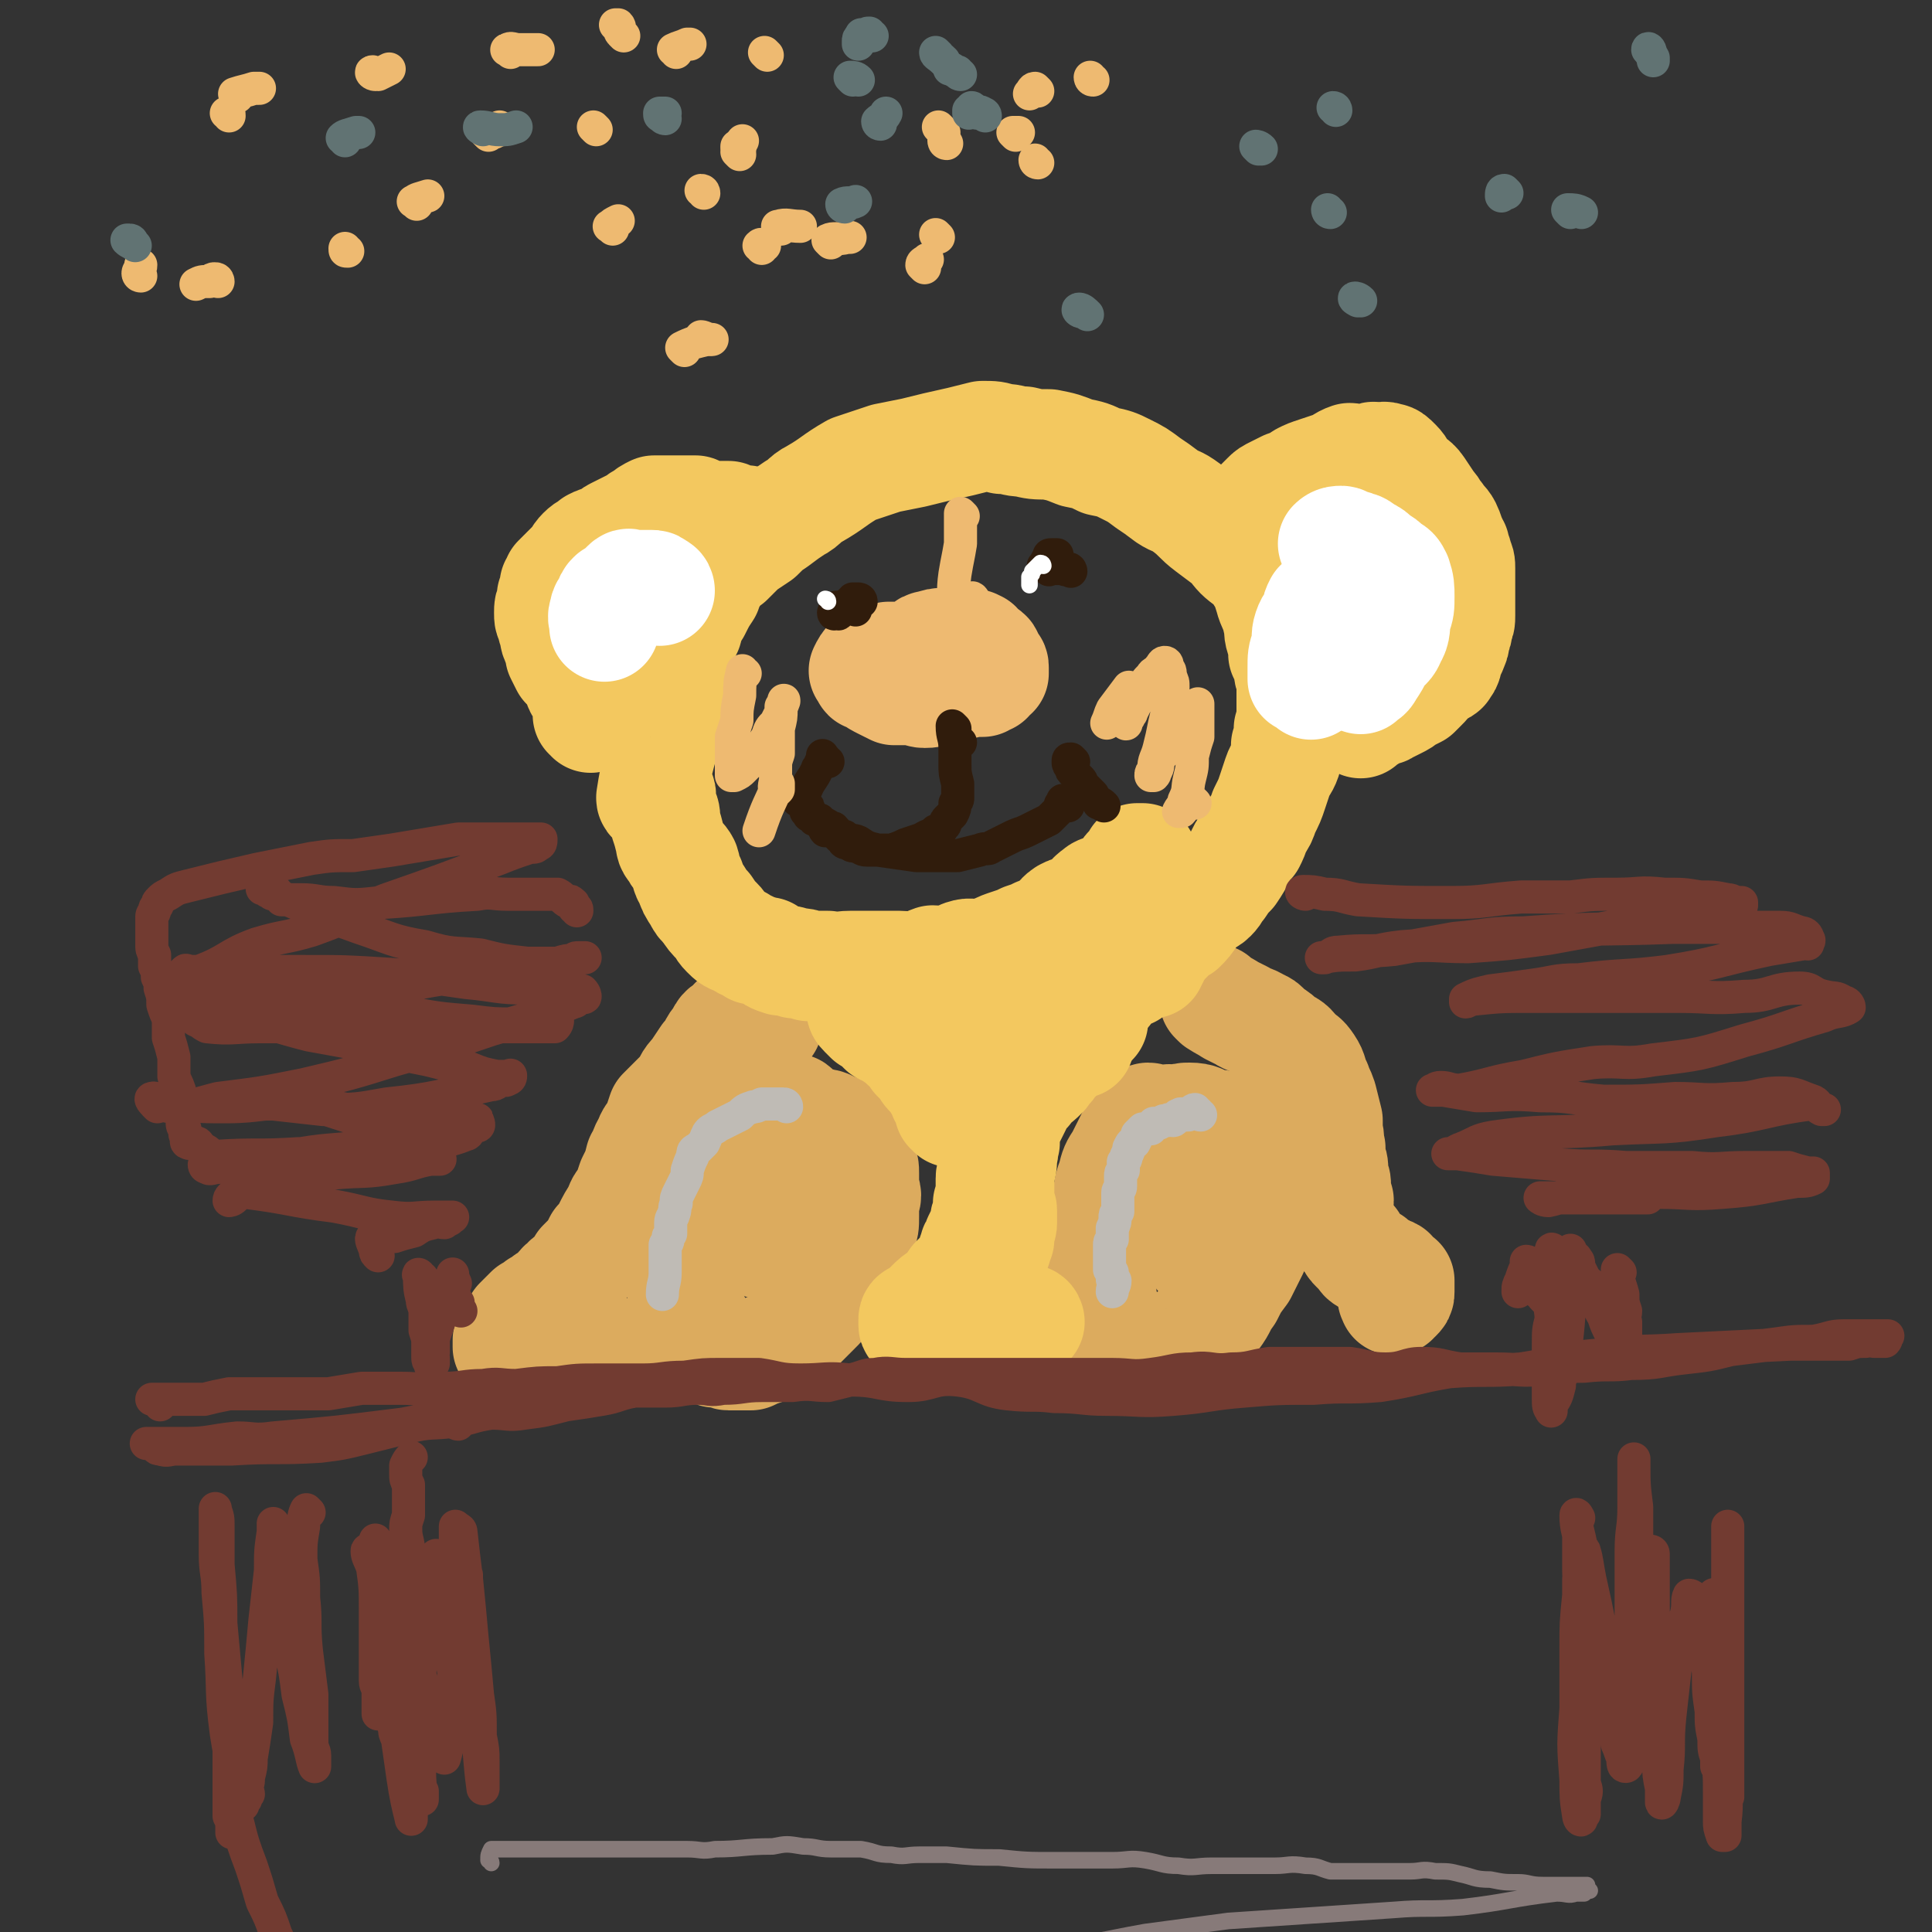 <svg viewBox='0 0 700 700' version='1.1' xmlns='http://www.w3.org/2000/svg' xmlns:xlink='http://www.w3.org/1999/xlink'><rect x="0" y="0" width="700" height="700" fill="#333333" stroke="none"/><g fill='none' stroke='#DCAB5E' stroke-width='40' stroke-linecap='round' stroke-linejoin='round'><path d='M289,403c-1,-1 -1,-1 -1,-1 -1,-1 -1,0 -2,0 0,0 0,0 -1,0 -2,0 -2,0 -3,1 -4,2 -4,3 -7,6 -4,3 -5,3 -9,7 -4,4 -4,5 -8,10 -3,4 -4,4 -7,8 -2,3 -3,3 -4,7 -2,4 -2,4 -2,8 0,4 0,4 0,8 1,5 1,5 2,10 1,2 1,2 2,5 1,2 1,3 2,5 1,2 1,2 2,4 1,2 1,2 2,4 1,2 1,1 2,3 1,1 1,1 2,2 1,0 1,0 3,0 1,0 1,1 2,1 2,0 2,0 4,0 2,0 2,0 4,0 2,-1 2,-1 5,-2 3,-1 3,-1 6,-3 3,-2 3,-2 6,-5 3,-3 3,-3 6,-6 3,-3 3,-3 5,-6 3,-3 2,-3 5,-7 1,-2 2,-2 3,-5 2,-3 2,-3 3,-6 1,-2 1,-2 1,-4 1,-3 1,-3 1,-6 0,-3 0,-3 0,-5 1,-3 1,-3 0,-5 0,-3 0,-3 0,-6 0,-2 0,-2 -1,-4 0,-1 0,-1 0,-2 -1,-2 0,-2 -1,-5 0,0 -1,0 -2,-1 -1,-1 -1,-1 -2,-2 -2,-1 -2,-1 -4,-2 -3,-1 -3,-2 -7,-2 -7,0 -7,1 -14,2 -4,1 -5,0 -9,2 -2,2 -2,2 -3,5 -1,2 -1,2 -2,5 -1,5 -1,5 -2,9 0,0 0,0 0,0 '/><path d='M417,406c0,0 0,-1 -1,-1 -1,0 -1,1 -3,2 -2,2 -2,3 -3,5 -2,4 -2,4 -4,8 -2,3 -2,3 -3,7 -2,5 -1,5 -2,10 -1,4 -1,4 -2,9 0,6 -1,6 -1,12 0,4 1,4 1,7 0,5 0,5 1,9 0,3 0,3 2,5 1,3 1,3 3,5 1,2 1,3 3,4 2,2 2,2 4,3 3,0 3,0 5,0 4,-1 4,-2 7,-3 2,-1 2,-1 5,-2 2,-1 2,-2 5,-4 3,-2 3,-2 6,-5 3,-4 2,-4 5,-8 2,-4 2,-4 5,-8 2,-4 2,-4 4,-8 1,-3 1,-3 2,-6 1,-3 1,-3 2,-6 1,-3 1,-3 2,-6 0,-3 0,-4 0,-7 0,-2 1,-2 0,-4 0,-2 0,-2 -2,-4 -6,-6 -5,-6 -12,-11 -4,-2 -4,-1 -8,-2 -3,-1 -3,-2 -7,-2 -2,0 -2,0 -5,1 -2,0 -2,-1 -4,0 -2,0 -2,0 -4,1 -1,1 -1,1 -3,2 -1,1 -1,1 -2,3 -1,2 -1,2 -2,4 '/><path d='M436,456c0,0 -1,-1 -1,-1 -1,-2 -1,-2 -1,-3 -1,-1 -1,-1 -2,-2 -1,-1 -1,-1 -2,-2 0,-1 0,-1 0,-2 -1,-2 -1,-2 -1,-4 0,-1 0,-1 0,-2 1,-1 1,-1 1,-3 1,-1 1,-1 1,-3 1,-1 1,-1 2,-2 0,-1 0,-1 1,-2 0,-1 0,-1 0,-1 '/><path d='M277,451c0,-1 -1,-1 -1,-1 0,-2 1,-2 1,-4 0,-2 0,-3 1,-5 0,-2 1,-2 2,-4 1,-2 1,-2 2,-4 1,-2 1,-2 3,-4 1,-2 2,-1 3,-3 2,-1 1,-1 2,-3 '/><path d='M278,371c0,-1 -1,-1 -1,-1 -1,-1 -1,-1 -1,-2 -1,0 -1,0 -2,0 0,0 0,0 -1,0 -1,0 -1,0 -2,0 -1,1 -1,1 -3,1 -2,1 -2,1 -3,3 -2,1 -3,1 -4,4 -3,3 -2,4 -5,7 -2,3 -2,3 -4,6 -3,3 -2,3 -4,6 -2,2 -2,2 -4,4 -2,2 -2,2 -4,4 -1,3 -1,3 -2,6 -2,3 -2,2 -3,5 -2,3 -1,3 -3,6 -1,4 -1,4 -3,8 -1,3 -1,3 -2,6 -2,2 -2,2 -3,5 -2,3 -2,3 -4,7 -1,2 -1,2 -3,4 -1,2 -1,2 -2,4 -2,2 -2,2 -4,4 -1,2 -1,2 -3,4 -1,2 -2,1 -3,3 -2,1 -2,2 -3,4 -2,1 -2,1 -4,2 -1,1 -1,1 -3,2 -1,1 -1,1 -3,2 -1,1 -1,1 -2,2 -1,1 -1,1 -2,2 0,1 0,2 -1,3 0,0 -1,0 -1,0 -1,1 0,1 -1,2 0,1 0,1 -1,2 0,0 0,-1 0,0 0,0 0,1 0,2 1,1 1,0 2,1 1,1 0,2 1,2 1,1 1,0 2,0 2,0 2,1 3,2 2,0 2,0 4,0 3,0 3,0 5,0 2,0 2,0 5,0 4,-1 4,-1 7,-2 2,-1 2,-1 4,-1 1,0 1,0 3,-1 '/><path d='M441,363c0,0 -1,-1 -1,-1 2,2 3,2 6,4 2,1 2,1 4,2 3,2 3,1 6,3 3,1 2,2 4,3 3,2 3,2 5,4 3,1 3,2 5,4 2,2 2,1 4,4 2,3 1,3 3,7 1,3 1,2 2,5 1,4 1,4 2,8 0,2 0,2 0,4 1,3 0,3 1,6 0,2 0,2 0,4 1,2 1,2 1,4 0,1 0,1 0,3 1,1 1,1 1,3 0,3 0,3 1,5 0,1 -1,1 -1,1 1,2 1,2 1,4 1,2 0,2 1,3 0,2 0,2 1,3 1,1 1,1 1,2 1,1 1,1 2,2 0,1 0,1 1,2 1,1 1,1 2,2 1,1 1,2 2,2 1,1 1,1 2,1 1,1 1,1 2,2 2,1 1,1 2,2 1,0 2,-1 2,0 2,0 1,1 2,2 1,1 1,1 1,1 0,0 0,0 1,0 0,0 0,0 0,0 0,1 0,1 0,2 0,1 0,1 0,2 0,1 0,1 -1,2 0,0 0,0 0,0 -1,0 -1,0 -1,0 0,0 0,-1 0,0 -1,0 0,0 0,1 '/></g>
<g fill='none' stroke='#F3C85F' stroke-width='40' stroke-linecap='round' stroke-linejoin='round'><path d='M373,479c0,0 0,-1 -1,-1 -1,0 -1,0 -3,0 -2,1 -2,0 -4,1 -3,1 -2,1 -5,2 -2,1 -3,0 -5,1 -3,1 -2,1 -5,2 -2,0 -2,0 -4,0 -1,0 -1,0 -2,0 -1,0 -1,0 -2,0 -1,0 -1,0 -1,0 -1,0 -1,0 -1,0 -1,-1 -1,-2 -2,-2 -1,0 -1,1 -2,0 -2,-1 -1,-2 -2,-2 -1,-1 -1,0 -2,0 0,0 -1,1 -1,0 0,0 0,-1 0,-1 0,-1 0,-1 0,-1 0,-1 1,-1 2,-1 2,-2 2,-2 4,-4 2,-2 2,-2 5,-4 2,-2 2,-2 4,-5 2,-2 2,-2 4,-4 2,-2 2,-2 4,-5 2,-1 1,-2 3,-3 1,-1 1,-1 2,-1 1,-2 1,-2 2,-4 1,-1 1,-1 1,-2 1,-1 1,-1 1,-2 0,-1 0,-1 0,-2 0,-1 0,-1 0,-2 0,-1 0,-1 -1,-3 0,-1 0,-1 0,-2 0,-1 -1,-1 -1,-2 0,-3 0,-3 0,-6 0,-2 0,-2 0,-3 0,-2 0,-2 1,-4 0,-3 0,-3 1,-6 0,-1 0,-1 0,-2 0,-2 0,-2 1,-5 0,0 0,0 0,-1 1,-1 0,-1 1,-2 1,-1 1,-1 2,-2 0,-1 0,-1 1,-2 1,-1 1,-1 2,-2 1,-1 1,-2 2,-2 1,-2 1,-1 2,-3 2,-1 2,-1 4,-3 1,-2 2,-2 3,-4 2,-2 2,-2 3,-4 2,-1 2,-1 4,-2 1,-2 1,-2 2,-4 1,-1 1,-1 2,-2 1,-1 1,-1 1,-2 1,-1 0,-1 1,-2 0,-1 0,-1 0,-2 1,-1 1,-1 1,-2 0,-1 1,-1 1,-2 0,-1 0,-2 0,-3 -1,0 -1,0 -1,-1 -1,0 -1,-1 -1,-1 0,0 0,0 -1,0 0,-1 0,0 -1,0 -1,0 -1,0 -2,0 -1,0 -1,0 -3,0 -2,-1 -2,-1 -5,-2 -3,0 -3,0 -6,0 -3,-1 -3,-2 -6,-2 -2,-1 -2,0 -5,0 -2,0 -2,0 -4,0 -3,0 -3,0 -5,0 -3,0 -7,0 -5,0 4,1 19,4 16,3 -11,0 -29,-3 -45,-4 -3,-1 5,1 7,1 0,0 -2,0 -3,0 -1,0 -1,0 -3,0 -1,0 -1,0 -3,0 0,0 0,0 0,0 -1,0 -1,0 -2,0 0,0 0,0 -1,0 -1,0 -1,0 -1,0 -1,0 -1,0 -2,0 0,0 0,0 0,0 -1,0 -1,0 -1,0 0,0 -1,0 -1,0 0,0 1,0 1,0 1,0 1,0 1,0 1,0 1,0 2,0 1,0 1,0 2,0 2,0 2,0 4,0 2,0 2,0 4,0 2,-1 2,-1 5,-2 3,0 3,0 6,0 2,0 2,0 5,0 3,0 3,0 5,0 2,0 3,1 5,0 2,0 2,-2 4,-2 3,-1 3,0 5,0 3,1 3,0 5,0 2,0 2,0 4,0 2,1 2,2 4,2 1,1 1,0 3,0 1,0 1,0 3,0 1,0 1,0 3,0 1,1 1,1 2,2 1,0 1,0 2,0 1,0 1,0 2,0 1,1 0,1 1,2 0,0 0,0 1,0 0,0 0,0 1,0 0,0 1,0 1,0 0,0 0,0 1,1 0,1 0,1 0,1 0,1 0,-1 0,0 1,0 1,1 0,2 0,0 0,-1 -1,-1 0,1 0,2 -1,2 -1,1 -2,0 -3,0 -3,0 -3,0 -5,0 -3,0 -3,0 -6,0 -3,0 -3,0 -5,0 -3,0 -3,0 -6,0 -4,1 -4,1 -8,2 -4,0 -4,-1 -8,0 -4,1 -3,2 -7,3 -3,0 -3,-1 -6,-1 -2,0 -2,1 -4,1 -2,0 -2,0 -3,0 -2,1 -2,2 -3,2 -1,1 -1,0 -1,0 -1,0 -1,0 -1,0 1,0 1,0 2,0 1,0 1,0 1,0 2,0 2,0 3,0 2,1 1,2 3,3 1,0 2,0 4,0 2,1 2,1 3,2 2,1 2,1 4,2 2,2 1,2 3,4 1,1 1,1 3,3 0,0 0,0 0,1 1,0 1,1 1,1 1,3 1,3 3,5 1,1 1,1 2,2 1,2 0,3 1,4 1,1 1,1 2,2 0,1 0,1 0,2 0,2 0,2 0,4 0,2 0,2 0,4 0,2 0,2 0,4 0,2 0,2 0,4 0,2 0,2 0,4 -1,2 -1,2 -1,4 0,2 -1,2 -1,4 0,2 0,2 0,5 0,2 0,2 -1,4 0,2 0,2 0,4 0,1 -1,1 -1,2 0,2 0,2 0,4 -1,1 -1,1 -2,2 -1,2 -1,2 -1,3 -1,1 -1,1 -1,2 -1,2 -1,2 -1,4 -1,1 -1,1 -1,2 0,1 0,1 -1,2 0,1 0,1 0,2 -1,2 0,2 0,3 -1,0 -1,0 -1,1 0,0 0,1 0,1 1,0 1,0 2,0 0,0 0,0 0,0 1,0 1,0 2,-1 0,-1 0,-1 1,-2 1,-1 1,-1 2,-2 0,-1 1,-1 1,-2 1,-2 1,-2 2,-4 0,-1 0,-1 1,-2 0,-1 0,-1 1,-3 0,-1 0,-1 1,-3 0,-3 0,-4 0,-7 0,-2 0,-2 0,-4 0,-4 0,-4 0,-7 0,-3 0,-3 0,-6 1,-3 1,-3 1,-6 1,-3 0,-3 1,-5 0,-4 0,-4 1,-7 1,-2 1,-2 2,-4 2,-4 2,-4 4,-9 1,-2 1,-2 2,-4 0,-1 1,-1 2,-2 1,-2 1,-2 2,-4 1,-1 1,-1 2,-2 1,-1 1,-1 2,-2 3,-2 3,-2 6,-4 2,-2 3,-2 5,-4 0,-1 0,-2 1,-2 0,-1 1,0 1,0 1,0 1,0 1,0 0,-1 0,-1 0,-2 1,0 1,0 1,0 0,1 0,2 0,2 -1,0 -1,0 -1,0 '/><path d='M345,403c0,-1 0,-1 -1,-1 0,-1 0,-1 0,-2 0,-1 0,-1 0,-2 0,-1 -1,0 -1,0 0,-1 0,-1 -1,-1 0,-1 0,-1 0,-2 -1,-1 -1,-1 -2,-2 0,-1 0,-1 -1,-2 -1,-1 -1,-1 -2,-2 -1,-1 -1,-1 -2,-3 -1,-1 -1,-1 -3,-3 -1,-2 -1,-2 -2,-3 -2,-2 -2,-1 -3,-3 -2,-1 -2,-1 -3,-2 -2,-1 -2,-1 -4,-2 -1,-1 -1,-1 -2,-2 -1,-1 -1,-1 -3,-2 -1,-1 -1,-1 -2,-2 -1,-1 -1,-1 -1,-3 '/><path d='M391,378c0,-1 -1,-1 -1,-1 0,-1 -1,-1 -1,-2 0,-1 0,-1 0,-2 1,-1 1,-1 1,-1 0,0 0,0 1,0 1,-1 1,-1 2,-3 1,-1 0,-1 1,-2 1,-1 1,-1 2,-2 1,-1 0,-1 1,-2 1,-1 1,-1 2,-2 1,-1 1,-1 2,-2 1,-1 0,-1 1,-2 1,-1 1,-1 2,-2 1,-1 1,0 2,-1 2,-1 1,-1 2,-2 1,0 1,1 2,0 1,-1 1,-1 2,-2 0,0 0,1 1,0 1,0 0,-1 1,-1 1,-1 1,0 1,0 0,0 0,0 1,0 0,0 0,0 0,0 0,0 0,0 1,0 0,-1 0,-2 0,-3 0,0 1,1 1,1 0,0 -1,-2 0,-2 0,0 0,1 0,2 '/><path d='M403,351c0,0 -1,-1 -1,-1 1,-1 2,0 3,-1 0,0 0,0 1,0 1,-1 1,-1 2,-2 2,0 2,0 4,0 2,-1 2,-1 4,-2 2,-1 2,-1 4,-2 2,-2 2,-2 4,-4 2,-2 2,-2 4,-3 2,-2 2,-2 4,-5 1,-2 1,-2 3,-4 1,-1 2,0 4,-2 2,-2 1,-2 3,-4 2,-3 2,-3 4,-5 2,-3 2,-3 4,-7 1,-2 1,-2 3,-4 1,-2 1,-2 2,-5 2,-3 2,-3 3,-6 2,-4 2,-4 3,-7 1,-3 1,-3 2,-6 1,-3 2,-3 3,-6 1,-3 0,-3 0,-5 1,-3 1,-3 1,-6 1,-3 1,-3 1,-6 0,-2 0,-2 0,-5 0,-3 0,-3 0,-7 -1,-2 -1,-2 -1,-4 -1,-3 -1,-3 -2,-5 0,-3 0,-3 -1,-6 -1,-3 0,-3 -1,-6 -1,-5 -2,-5 -3,-9 -1,-3 -1,-4 -3,-7 -1,-3 -2,-3 -4,-5 -4,-3 -4,-3 -7,-7 -4,-3 -4,-3 -8,-6 -4,-3 -4,-4 -8,-7 -4,-3 -4,-2 -7,-4 -4,-3 -4,-3 -7,-5 -4,-3 -4,-3 -8,-5 -4,-2 -4,-2 -9,-3 -4,-2 -4,-2 -9,-3 -5,-2 -5,-2 -10,-3 -5,0 -5,0 -9,-1 -4,0 -4,-1 -8,-1 -3,-1 -3,-1 -7,-1 -4,1 -4,1 -8,2 -9,2 -9,2 -17,4 -5,1 -5,1 -10,2 -3,1 -3,1 -6,2 -3,1 -3,1 -6,2 -7,4 -7,5 -14,9 -4,2 -3,3 -7,5 -3,2 -3,2 -7,5 -3,2 -3,2 -6,5 -3,2 -3,2 -6,4 -3,3 -3,3 -5,5 -3,2 -3,2 -5,5 -2,3 -2,3 -3,6 -2,3 -2,3 -4,7 -2,3 -2,3 -3,7 -2,3 -2,3 -3,7 -1,2 -1,3 -2,5 -1,4 -2,7 -2,8 1,1 5,-8 5,-5 -3,18 -8,26 -11,46 0,2 2,-2 3,-2 1,1 0,2 0,3 0,2 1,1 1,3 1,2 1,2 1,5 1,3 1,3 2,7 0,2 1,2 2,4 1,2 2,2 3,4 1,3 0,3 2,6 1,3 1,3 3,6 1,2 1,2 3,4 2,3 2,3 4,5 2,2 1,2 3,4 2,2 2,2 5,3 2,2 3,1 5,3 3,0 2,1 5,1 2,2 2,2 5,3 3,0 3,0 5,1 3,0 3,0 5,1 4,0 4,0 7,0 4,1 4,0 8,0 3,0 3,0 6,0 3,0 3,0 6,0 3,0 3,0 6,0 3,0 3,1 6,0 3,0 3,-1 6,-2 3,0 3,1 6,1 3,-1 2,-2 5,-3 3,-1 3,0 6,0 3,-1 3,-1 6,-2 2,-1 2,-1 5,-2 3,-1 3,-1 5,-2 3,-1 3,-1 5,-2 3,-1 3,-1 6,-2 2,-2 1,-3 4,-5 2,-1 2,-1 4,-1 2,-1 2,-1 4,-2 2,-2 1,-3 3,-4 2,-2 2,-1 4,-2 2,-1 2,-1 3,-2 2,-1 2,-1 3,-2 1,-1 1,-2 2,-3 1,-1 1,-1 2,-2 1,0 1,1 1,0 1,-1 1,-1 1,-2 0,0 1,0 1,0 0,0 -1,0 -1,0 0,0 0,0 -1,0 '/><path d='M451,193c0,0 -1,-1 -1,-1 0,-2 1,-2 1,-3 0,-1 1,0 1,0 1,-1 1,-2 1,-3 1,-1 1,-1 2,-2 1,-1 1,-1 2,-2 1,-1 1,-1 2,-2 1,-1 1,-1 3,-2 2,-1 2,-1 4,-2 3,-1 3,-1 6,-3 2,-1 2,-1 5,-2 3,-1 3,-1 6,-2 3,-1 3,-2 6,-3 2,0 2,2 4,1 2,0 2,-1 4,-1 1,-1 1,0 3,0 1,0 1,-1 3,0 1,0 1,0 3,2 2,2 1,2 3,4 2,3 3,2 5,5 2,3 2,3 4,6 2,2 1,2 3,4 1,2 2,2 3,4 1,2 1,3 2,5 0,1 0,1 1,2 0,2 1,2 1,4 1,2 1,2 1,4 0,2 0,2 0,4 0,2 0,2 0,4 0,3 0,3 0,5 0,2 0,2 0,4 0,2 0,2 -1,4 0,2 0,2 -1,4 0,2 0,2 -1,4 0,1 -1,1 -1,2 -1,2 0,3 -2,5 0,1 -1,0 -2,1 -1,1 -2,1 -3,2 -1,2 -1,2 -3,4 -1,1 -1,1 -2,2 -2,1 -2,1 -4,2 -1,1 -1,1 -3,2 -2,1 -2,1 -4,2 -1,1 -2,0 -3,0 -1,1 -1,2 -2,2 -1,1 -1,1 -2,1 -1,0 -1,-1 -2,0 -1,0 0,1 0,2 '/><path d='M275,193c0,0 0,-1 -1,-1 -1,-1 -1,-1 -1,-2 -1,-1 -1,-1 -2,-1 -1,-1 -1,0 -2,0 -1,0 -1,0 -2,0 -2,-1 -2,-1 -3,-2 -2,0 -2,0 -4,0 -2,0 -2,0 -4,0 -2,-1 -2,-1 -4,-2 -2,0 -3,0 -5,0 -2,0 -2,0 -4,0 -2,0 -2,0 -3,0 -2,0 -2,0 -3,0 -2,1 -2,1 -3,2 -2,1 -2,1 -3,2 -2,1 -2,1 -4,2 -2,1 -2,1 -4,2 -2,1 -2,2 -4,3 -2,0 -2,0 -4,1 -2,2 -2,1 -4,3 -2,2 -1,2 -3,4 -1,1 -1,1 -2,2 -1,1 -1,1 -2,2 -1,1 -1,1 -2,2 0,1 0,1 -1,2 0,2 0,2 -1,4 0,1 0,1 0,2 -1,2 -1,2 -1,4 0,2 0,2 1,3 0,2 0,2 1,4 0,2 0,2 1,4 1,2 1,2 1,4 1,2 1,2 2,4 1,1 1,1 2,2 1,1 1,1 2,3 1,1 0,1 1,3 1,1 1,1 2,2 0,1 0,1 0,2 1,1 1,1 1,2 0,1 0,1 1,2 0,1 -1,1 -1,2 0,0 1,0 1,1 '/></g>
<g fill='none' stroke='#FFFFFF' stroke-width='40' stroke-linecap='round' stroke-linejoin='round'><path d='M239,214c0,0 0,-1 -1,-1 -1,-1 -1,-1 -2,-1 -1,0 -1,0 -2,0 -1,0 -1,0 -3,0 -1,0 -1,0 -2,0 -1,0 -1,-1 -2,0 -1,1 -1,1 -2,2 -1,1 -1,1 -3,2 -1,1 -1,1 -1,2 -1,2 -2,2 -2,4 -1,2 0,2 0,5 '/><path d='M484,198c0,0 -1,-1 -1,-1 1,-1 2,-1 3,-1 1,0 1,1 2,1 2,1 2,0 3,1 2,0 2,1 4,2 2,1 2,1 4,3 2,1 2,1 4,3 2,1 2,1 3,3 1,3 1,4 1,7 0,4 0,4 -1,7 -1,4 0,5 -2,8 -1,3 -2,3 -4,5 -2,4 -2,4 -4,7 -1,2 -1,1 -3,3 '/><path d='M475,248c0,0 -1,-1 -1,-1 -1,-1 -1,-1 -1,-1 -1,-1 -1,0 -1,0 0,-2 0,-2 0,-4 0,-4 0,-4 1,-7 1,-4 0,-4 1,-7 1,-3 2,-3 3,-5 0,-2 0,-2 1,-4 0,0 0,0 0,0 '/></g>
<g fill='none' stroke='#EEBA71' stroke-width='40' stroke-linecap='round' stroke-linejoin='round'><path d='M356,241c0,0 0,-1 -1,-1 0,0 0,0 -1,0 -1,0 -1,0 -2,-1 -1,0 -1,0 -3,-1 -3,0 -3,0 -6,0 -4,0 -4,0 -8,0 -3,0 -3,0 -7,0 -3,0 -3,0 -6,0 -2,1 -2,2 -4,2 -2,0 -2,0 -3,0 -1,1 -1,1 -2,3 0,0 0,0 0,0 0,0 0,0 1,1 0,1 0,1 1,1 3,2 3,2 5,3 2,1 2,1 4,2 3,0 3,0 6,0 3,0 3,1 5,1 4,0 4,-1 7,-2 6,-1 6,-1 11,-2 1,0 1,0 3,0 1,-1 1,-1 2,-1 0,-1 0,-1 1,-2 0,0 0,0 0,0 1,0 1,0 1,0 0,-1 0,-1 0,-2 0,-1 0,-1 -1,-1 0,0 0,0 0,-1 -1,0 -1,-1 -1,-1 0,-1 0,-2 -1,-2 0,-1 -1,0 -1,-1 -1,0 -1,-1 -2,-2 -2,-1 -2,-1 -4,-1 -2,0 -2,0 -4,0 -2,0 -2,0 -4,0 -2,0 -2,0 -5,1 -1,0 -1,0 -2,1 '/></g>
<g fill='none' stroke='#301C0C' stroke-width='12' stroke-linecap='round' stroke-linejoin='round'><path d='M348,269c0,0 -1,0 -1,-1 -1,-2 -1,-2 -1,-4 0,0 0,0 -1,-1 0,0 0,0 0,0 0,4 1,4 1,8 0,3 0,3 0,6 0,3 0,3 1,7 0,2 0,2 0,5 0,1 0,1 -1,2 0,2 0,2 -1,4 -1,1 -1,1 -2,2 -1,1 0,2 -1,2 -1,2 -1,2 -3,2 -2,2 -2,1 -5,3 -3,1 -3,1 -6,2 -2,1 -2,1 -5,2 -2,0 -2,0 -5,0 -2,0 -2,0 -4,0 -2,0 -2,-1 -3,-1 -2,-1 -2,0 -3,-1 -2,-1 -2,0 -3,-2 -2,-1 -1,-2 -3,-4 -1,0 -2,1 -3,1 -1,-1 0,-2 -1,-3 -1,0 -1,-1 -1,-1 -1,0 -1,0 -1,0 -1,0 -1,0 -1,0 -1,-1 0,-1 -1,-2 0,0 0,0 0,0 -1,0 -1,1 -1,0 0,-1 0,-2 0,-2 0,-1 0,0 -1,1 0,0 0,0 0,0 0,0 0,-1 1,0 0,0 0,0 1,1 1,1 1,1 2,2 3,2 3,1 5,3 3,2 2,2 5,3 2,2 3,1 5,2 3,2 3,2 7,3 7,1 7,1 14,2 2,0 2,0 5,0 3,0 3,0 5,0 3,0 3,0 5,0 4,-1 4,-1 8,-2 2,-1 3,0 4,-1 2,-1 2,-1 4,-2 2,-1 2,-1 4,-2 2,-1 3,-1 5,-2 2,-1 2,-1 4,-2 2,-1 2,-1 4,-2 1,-1 1,-1 2,-2 1,-1 1,-1 2,-2 0,-1 0,-2 1,-2 0,-1 0,-1 0,-1 1,0 1,0 1,0 1,1 1,1 1,2 '/><path d='M389,276c0,0 -1,-1 -1,-1 -1,0 -1,0 -1,1 0,1 0,1 1,2 0,1 0,1 1,2 1,1 1,1 2,2 1,1 1,1 1,2 1,1 1,1 2,2 1,1 1,1 2,2 1,2 1,1 2,3 1,0 1,0 2,1 '/><path d='M300,276c0,0 -1,0 -1,-1 -1,0 -1,-2 -1,-1 0,0 0,1 -1,3 0,1 -1,1 -1,2 -1,2 -1,2 -3,5 -1,2 -1,3 -3,5 0,1 -1,1 -1,1 '/><path d='M388,207c0,0 0,-1 -1,-1 0,0 0,0 -1,0 0,1 0,0 0,0 -1,0 -1,0 -2,0 0,0 0,0 -1,0 -1,0 -1,0 -2,0 -1,0 -1,1 -1,0 -1,0 0,-1 -1,-2 0,0 -1,1 -1,1 1,-1 1,-2 2,-3 0,-1 0,-1 1,-1 1,0 1,0 2,0 0,1 0,1 0,2 '/><path d='M312,218c0,-1 -1,-1 -1,-1 -1,0 -1,0 -1,0 -1,0 -1,0 -1,0 -1,1 -1,2 -2,3 -1,1 -1,1 -3,2 0,1 -1,0 -1,0 0,0 -1,1 -1,0 0,0 1,-1 1,-2 1,0 1,1 2,1 1,-1 1,-2 2,-2 1,0 1,1 3,2 '/></g>
<g fill='none' stroke='#723B31' stroke-width='12' stroke-linecap='round' stroke-linejoin='round'><path d='M209,330c0,-1 0,-1 -1,-1 0,-1 0,-2 -1,-2 0,-1 -1,0 -1,0 -2,-1 -2,-2 -4,-3 -4,0 -4,0 -8,0 -5,0 -5,0 -10,0 -6,0 -6,-1 -11,0 -18,1 -18,2 -35,3 -9,1 -9,1 -17,0 -6,0 -6,-1 -12,-1 -3,0 -3,0 -7,0 -1,-1 -1,-2 -2,-3 -1,0 -1,1 -1,1 -1,0 -1,-1 -2,-1 0,-1 0,-1 -1,-1 0,0 0,0 0,0 0,0 -1,0 -1,0 1,0 1,0 1,0 3,1 3,2 6,3 14,6 14,6 28,11 12,4 12,5 24,7 10,3 10,2 20,3 8,2 8,2 17,3 5,0 5,0 11,0 3,-1 3,-1 6,-1 1,-1 1,-1 3,-1 0,0 1,0 1,0 0,0 -1,0 -2,0 0,0 0,0 0,0 -2,0 -1,0 -3,1 -9,2 -9,2 -19,4 -12,1 -12,1 -23,2 -15,2 -15,3 -30,5 -13,1 -13,1 -27,2 -11,0 -11,0 -21,0 -7,0 -7,1 -14,0 -3,0 -3,0 -6,-1 -1,-1 -2,-1 -2,-2 0,0 1,1 2,1 0,0 0,0 1,0 1,0 1,0 3,0 13,1 13,1 27,2 11,1 11,1 22,3 14,1 14,1 28,3 11,2 11,2 23,3 8,1 8,1 15,1 7,0 7,-1 14,-1 1,0 2,0 2,0 0,0 0,1 -1,2 -1,0 -1,0 -1,0 -13,0 -13,0 -26,0 -12,0 -12,0 -25,0 -15,0 -15,0 -30,0 -13,0 -13,0 -25,0 -9,0 -10,1 -19,0 -2,-1 -3,-2 -4,-3 -1,0 0,1 1,1 0,0 1,0 1,0 2,0 2,0 4,0 6,0 6,-1 12,0 11,1 11,2 23,5 11,2 11,2 22,4 11,3 11,3 21,5 8,2 8,2 15,3 5,2 5,2 10,3 2,0 2,0 4,0 1,0 1,-1 1,0 0,0 0,1 -1,1 -1,1 -1,0 -2,0 -2,1 -2,2 -4,2 -19,4 -19,5 -38,7 -11,2 -11,2 -23,2 -9,-1 -9,-1 -18,-2 -5,0 -5,0 -10,0 0,0 0,0 0,0 0,0 0,0 1,0 1,0 1,0 2,0 0,0 0,0 1,0 9,0 9,-1 18,0 13,1 13,2 25,4 10,1 10,1 20,2 8,0 8,-1 15,0 2,0 2,2 2,2 1,0 0,-2 0,-2 0,-1 0,0 -1,1 0,0 0,0 -1,0 -2,0 -2,0 -4,0 -16,4 -16,5 -33,8 -12,2 -13,1 -25,3 -9,1 -9,2 -18,4 -6,0 -6,0 -12,1 -2,0 -3,1 -4,0 -1,0 -1,-1 -1,-1 1,-1 1,0 2,0 1,-1 1,-3 2,-3 15,-1 15,0 30,-1 11,0 11,0 22,0 9,0 9,0 18,0 4,0 5,-1 9,0 2,0 2,1 2,2 1,0 0,0 0,0 -1,0 -2,0 -3,0 -6,1 -6,2 -13,3 -11,2 -11,1 -22,2 -8,1 -8,1 -17,2 -5,0 -5,0 -11,0 -2,0 -2,0 -4,0 -1,0 -1,0 -1,0 0,-1 0,-2 0,-2 0,0 1,0 1,0 3,-1 3,-1 6,-2 3,0 3,0 6,0 3,0 3,0 6,0 2,0 2,0 5,0 1,0 1,0 3,0 0,0 1,0 1,0 0,1 1,2 0,3 -1,0 -1,-1 -2,-1 -2,0 -2,0 -5,0 -2,0 -2,0 -5,0 -2,0 -3,1 -5,0 -3,-1 -3,-2 -5,-2 -2,-1 -3,0 -5,-1 -2,0 -2,0 -4,0 -2,-1 -2,-1 -4,-2 -2,-1 -3,-1 -5,-2 -1,-1 -1,-1 -3,-2 -1,-1 -1,-2 -2,-2 -1,-1 -2,1 -3,0 -1,0 0,-1 -1,-3 0,-1 0,-1 0,-2 -1,-1 -1,-1 -1,-3 0,-2 -1,-2 -1,-4 0,-1 0,-1 0,-2 0,-3 0,-3 0,-5 -1,-3 -1,-2 -2,-5 0,-4 0,-4 0,-7 -1,-4 -1,-4 -2,-7 0,-4 0,-4 0,-7 -1,-2 -1,-2 -2,-5 0,-3 0,-3 -1,-6 0,-2 0,-2 -1,-4 0,-2 0,-2 -1,-4 0,-2 0,-2 0,-4 -1,-2 -1,-2 -1,-4 0,-2 0,-2 0,-3 0,-1 0,-1 0,-2 0,-2 0,-2 0,-3 0,-1 0,-1 0,-2 0,-1 1,-1 1,-2 0,-1 0,-1 1,-2 0,-1 0,-1 1,-2 1,-1 1,-1 3,-2 3,-2 3,-2 7,-3 12,-3 12,-3 25,-6 10,-2 10,-2 20,-4 7,-1 7,-1 15,-1 7,-1 7,-1 14,-2 6,-1 6,-1 12,-2 6,-1 6,-1 12,-2 4,0 4,0 8,0 3,0 3,0 6,0 1,0 1,0 3,0 1,0 1,0 2,0 2,0 2,0 3,0 1,0 1,0 2,0 1,0 1,0 2,0 0,0 0,0 1,0 1,0 1,0 1,0 1,0 1,0 2,0 0,1 0,2 -1,2 -1,1 -1,1 -3,1 -6,2 -6,2 -11,4 -21,8 -21,8 -41,15 -13,5 -13,6 -27,11 -10,3 -10,2 -20,5 -11,4 -10,6 -21,10 -2,1 -2,0 -4,0 -1,1 -1,2 -2,2 0,0 0,-2 1,-2 0,-1 1,0 2,0 2,0 2,0 5,0 18,0 18,0 36,0 15,0 15,0 31,1 14,1 14,1 28,3 11,1 11,2 22,2 7,0 7,-1 13,0 4,0 4,0 7,1 1,1 1,2 1,2 0,1 -1,0 -2,0 -1,1 -1,2 -2,2 -5,2 -5,2 -9,4 -11,3 -11,3 -21,6 -18,6 -17,6 -35,11 -16,5 -16,5 -33,9 -15,3 -15,3 -31,5 -8,2 -9,3 -17,3 -4,0 -5,-4 -7,-3 -1,0 1,2 2,3 0,0 0,0 1,-1 1,0 1,0 2,0 2,0 2,0 4,0 9,1 9,1 18,1 13,0 13,-2 26,-1 15,2 15,5 30,7 10,2 10,0 20,0 6,1 6,1 11,2 1,0 1,2 0,2 -5,2 -6,2 -11,3 -10,2 -10,2 -19,4 -13,4 -13,5 -26,8 -7,2 -7,1 -14,2 -6,1 -6,1 -11,3 -2,0 -2,0 -3,2 -1,0 -2,1 -2,2 0,0 1,0 2,-1 0,-1 0,-1 1,-1 1,-1 2,-1 3,-1 16,2 16,3 32,5 11,2 11,3 21,4 8,1 8,0 15,0 4,0 4,0 7,0 0,0 0,0 -1,0 0,1 0,1 -1,1 -1,1 -1,1 -1,1 -2,0 -2,-1 -4,0 -4,1 -4,1 -7,3 -4,1 -4,1 -7,2 -2,0 -2,0 -5,0 -1,0 -3,-1 -3,0 -1,1 0,2 1,5 0,1 0,1 1,2 '/><path d='M473,324c-1,0 -2,-1 -1,-1 3,0 4,0 8,1 6,0 6,1 12,2 17,1 17,1 34,1 12,0 12,-1 25,-2 9,0 9,0 18,0 8,-1 8,-1 17,-1 8,0 8,-1 17,0 7,0 7,0 13,1 5,0 5,0 10,1 2,0 2,1 5,2 0,0 0,-1 0,-1 -1,0 -1,0 -1,0 -1,1 -1,1 -2,1 -12,3 -12,2 -23,4 -22,4 -22,4 -44,8 -15,2 -15,2 -29,3 -12,0 -12,-1 -24,0 -9,1 -9,2 -17,3 -6,0 -7,0 -12,1 -1,0 1,0 1,0 3,-1 2,-2 5,-2 10,-1 10,0 20,-1 11,-2 11,-2 22,-4 12,-1 12,-2 25,-2 27,-2 27,-1 54,-2 10,0 10,0 20,0 10,0 10,0 19,0 4,0 4,1 8,2 1,0 2,1 2,2 1,1 0,1 0,2 -1,0 -1,-1 -2,0 -6,1 -6,1 -12,2 -19,4 -18,5 -37,8 -16,2 -16,1 -32,3 -9,0 -9,1 -17,2 -7,1 -7,1 -15,2 -4,1 -5,1 -9,3 0,0 0,1 0,1 1,0 1,-1 3,-1 10,-1 10,-1 21,-1 13,0 13,0 26,0 13,0 13,0 27,0 12,0 12,1 24,0 10,0 10,-3 20,-3 5,0 4,2 9,3 4,1 4,0 7,2 1,0 2,1 2,2 -3,2 -5,1 -9,3 -14,4 -14,5 -29,9 -16,5 -16,5 -33,7 -11,2 -11,0 -22,1 -13,2 -13,2 -25,5 -12,2 -12,3 -23,5 -4,0 -4,-1 -7,-1 -2,0 -2,1 -3,1 0,0 1,0 2,0 1,0 1,0 2,0 6,1 6,1 12,2 11,0 11,-1 23,0 12,0 11,1 23,2 13,0 13,0 26,-1 10,0 10,1 21,0 9,0 9,-2 17,-2 6,0 6,1 12,3 2,1 1,2 3,3 0,0 1,0 1,0 0,0 -1,0 -1,0 -2,-1 -2,-2 -4,-2 -16,2 -17,4 -34,6 -19,3 -19,2 -38,3 -22,2 -22,0 -43,3 -6,1 -6,2 -11,4 -3,1 -3,2 -5,2 -1,0 0,0 0,0 1,0 2,0 3,0 7,1 7,1 13,2 12,1 12,1 24,2 12,1 12,0 24,1 12,0 12,0 24,0 10,1 10,0 20,0 7,0 7,0 15,0 3,1 3,1 7,2 1,0 1,0 2,0 0,1 0,2 0,2 -2,1 -3,1 -6,1 -13,2 -13,3 -27,4 -12,1 -12,0 -23,0 -9,0 -9,0 -17,0 -6,0 -7,0 -13,0 -5,1 -5,2 -10,3 -2,0 -3,-1 -3,-1 0,0 1,0 2,0 2,0 2,0 5,0 11,0 11,0 22,0 5,0 5,0 10,0 '/><path d='M587,461c0,0 -1,-1 -1,-1 0,4 1,5 2,9 0,3 0,3 1,6 0,2 -1,2 0,4 0,1 0,1 0,2 0,2 0,2 0,4 0,1 0,1 0,1 0,1 0,1 -1,2 0,1 0,1 0,1 -1,0 -1,0 -1,-1 -2,-2 -2,-2 -3,-4 -2,-4 -2,-4 -3,-7 -3,-5 -2,-6 -4,-10 -1,-3 -2,-2 -3,-4 -1,-2 -1,-2 -2,-4 0,-2 0,-2 -1,-3 0,-1 -1,0 -1,-1 -1,-1 -1,-2 -1,-2 0,0 0,2 0,3 0,6 0,6 0,13 -1,14 -1,14 -3,28 0,2 -1,2 -1,5 -1,4 -1,4 -3,7 0,1 0,3 0,2 -1,-1 -1,-2 -1,-4 0,-5 0,-5 0,-9 0,-5 0,-5 0,-11 0,-5 0,-5 1,-9 0,-4 -1,-4 0,-8 0,-3 0,-3 0,-6 0,-3 0,-3 0,-5 0,-2 0,-2 0,-3 0,-2 0,-2 0,-3 0,-1 1,0 1,1 0,2 0,2 0,4 0,2 0,2 0,4 0,2 1,2 1,4 0,1 0,1 0,2 0,1 0,1 0,2 0,1 -1,1 -1,2 0,1 -1,1 -1,1 -1,0 -1,-1 -1,-1 -1,-1 -1,-1 -2,-2 -1,-2 -1,-1 -2,-2 -1,-2 0,-3 -1,-5 0,-1 0,-1 -1,-1 0,-1 0,-1 -1,-2 0,-1 0,-2 0,-2 0,-1 -1,-1 -1,-1 0,0 0,1 0,1 0,1 0,1 0,1 -1,2 -1,2 -2,5 -1,2 -1,2 -1,4 '/><path d='M153,463c-1,0 -2,-2 -1,-1 0,4 0,5 1,9 0,2 1,2 1,5 0,3 0,3 0,6 1,3 1,3 1,5 0,2 0,2 0,4 0,2 0,2 1,3 0,1 0,1 0,1 0,0 0,0 1,-1 0,-1 0,-1 0,-2 -1,-1 -1,-1 0,-2 0,-1 0,-1 0,-2 0,-2 0,-2 0,-3 1,-3 1,-3 2,-6 0,-3 0,-3 1,-6 1,-2 1,-2 2,-4 1,-2 0,-2 1,-4 0,-1 0,-1 1,-2 0,-1 0,-2 0,-1 0,0 0,1 1,3 0,0 -1,0 -1,1 0,1 0,1 0,3 1,1 1,1 1,2 1,1 1,1 1,1 0,2 0,2 1,3 '/><path d='M166,516c0,0 -1,0 -1,-1 0,0 0,-1 -1,-1 0,-1 -1,0 -2,0 -3,0 -3,0 -5,0 -6,1 -6,1 -11,2 -24,3 -24,3 -47,5 -7,1 -7,0 -13,0 -10,1 -10,2 -19,2 -4,0 -4,0 -9,0 -1,0 -1,0 -3,0 -1,0 -1,0 -1,0 -1,0 -1,0 -1,0 1,0 1,0 2,0 0,0 0,0 1,0 1,1 0,2 2,2 3,1 3,0 6,0 5,0 5,0 9,0 5,0 5,0 11,0 16,-1 16,0 32,-1 8,-1 8,-1 16,-3 8,-2 8,-2 16,-4 8,-2 8,-1 16,-2 7,-1 7,-2 14,-3 6,0 6,1 12,0 8,-1 7,-1 15,-3 7,-1 7,-1 13,-2 6,-1 6,-2 12,-3 5,0 5,0 11,0 6,0 6,-1 12,-1 4,0 4,1 9,0 7,0 7,-1 14,-1 5,0 5,0 11,0 7,-1 7,0 13,0 4,-1 4,-1 8,-2 5,-1 5,-2 9,-2 5,-1 6,0 11,0 6,0 6,0 11,0 6,0 6,0 12,0 7,0 7,0 13,0 6,0 6,0 12,0 7,0 7,0 14,0 6,0 6,0 13,0 7,0 7,1 14,0 8,-1 8,-2 15,-2 7,-1 7,1 14,0 7,0 7,-1 14,-2 8,0 8,0 15,0 7,0 7,0 14,0 7,1 7,2 13,2 7,0 7,-2 13,-2 7,0 7,1 14,2 7,0 7,0 13,0 9,0 9,1 17,0 8,0 7,-1 15,-1 9,-1 9,0 17,-1 10,0 10,-1 19,-2 9,-1 9,-1 17,-3 8,-1 8,-1 16,-2 7,-1 7,-1 14,-1 6,-1 6,-2 11,-2 5,0 5,0 9,0 2,0 2,0 4,0 1,0 1,0 1,0 1,0 1,0 1,0 0,0 0,0 1,0 0,0 0,0 0,0 0,0 0,0 0,0 -1,0 0,1 -1,2 0,0 0,0 0,0 -1,0 -1,0 -1,0 0,0 0,0 -1,0 -1,0 -1,0 -2,0 -1,0 -1,-1 -3,0 -3,0 -3,0 -6,1 -10,0 -10,0 -21,0 -20,1 -20,1 -41,2 -14,1 -14,0 -29,2 -14,1 -14,3 -28,5 -13,1 -13,0 -26,1 -12,2 -12,3 -25,5 -12,1 -12,0 -24,1 -13,0 -13,0 -25,1 -13,1 -13,2 -26,3 -12,1 -12,0 -24,0 -9,0 -9,-1 -19,-1 -8,-1 -8,0 -17,-1 -9,-1 -9,-4 -18,-5 -9,-1 -9,2 -18,2 -11,0 -10,-2 -21,-2 -9,-1 -9,0 -18,0 -8,0 -8,-1 -15,-2 -7,0 -7,0 -14,0 -6,0 -6,0 -13,1 -8,0 -8,1 -15,1 -8,0 -8,0 -16,0 -8,0 -8,0 -15,1 -7,0 -7,0 -15,1 -6,0 -6,-1 -12,0 -7,0 -7,1 -14,1 -8,1 -8,0 -16,0 -7,0 -7,0 -14,0 -6,1 -6,1 -12,2 -6,0 -6,0 -12,0 -6,0 -6,0 -12,0 -6,0 -6,0 -12,0 -5,1 -5,1 -9,2 -4,0 -4,0 -7,0 -3,0 -3,0 -5,0 -1,0 -2,0 -3,0 0,0 0,0 0,0 -1,0 -1,0 -1,0 -1,0 -1,0 -2,0 0,0 0,0 0,0 -1,0 -1,0 -1,0 0,0 1,0 2,0 1,0 0,1 1,2 '/><path d='M112,548c0,0 -1,-1 -1,-1 -1,2 -1,3 -1,6 -1,6 -1,6 -1,12 1,7 1,7 1,14 1,9 0,9 1,19 1,8 1,8 2,16 0,5 0,5 0,10 0,4 0,4 0,7 0,3 1,3 1,5 0,2 0,5 0,4 -1,-2 -1,-5 -3,-10 -1,-8 -1,-8 -3,-16 -1,-8 -1,-8 -3,-17 -1,-8 -1,-8 -2,-17 -1,-5 -1,-5 -1,-11 -1,-4 -1,-4 -1,-7 -1,-3 -1,-3 -1,-5 0,-2 0,-2 -1,-3 0,-1 0,-2 0,-2 0,1 0,2 0,3 -1,7 -1,7 -1,14 -1,9 -1,9 -2,18 -1,11 -1,11 -2,21 -1,8 -1,8 -1,16 -1,7 -1,7 -2,13 0,3 0,3 -1,7 0,2 0,2 -1,4 0,1 1,1 1,2 -1,1 -1,1 -1,2 -1,1 -1,2 -1,2 -3,-12 -4,-13 -6,-26 -2,-15 -1,-15 -2,-29 0,-11 0,-11 -1,-22 0,-7 -1,-7 -1,-14 0,-5 0,-5 0,-10 0,-2 0,-2 0,-4 0,-1 0,-2 0,-2 0,-1 0,0 0,0 1,3 1,3 1,6 0,7 0,7 0,14 1,11 1,11 1,21 1,11 1,11 2,22 0,10 0,10 1,21 0,6 0,6 0,12 0,5 0,5 0,9 0,3 0,3 0,6 1,2 1,2 1,4 0,1 0,2 0,2 0,-1 0,-2 0,-4 0,-2 0,-2 -1,-4 0,-1 0,-1 0,-2 0,-1 0,-3 0,-2 1,2 1,4 3,8 2,8 2,8 5,16 2,6 2,6 4,13 3,6 3,6 5,12 1,2 1,2 1,3 '/><path d='M134,563c0,-1 -1,-2 -1,-1 0,2 1,3 2,6 1,7 1,8 1,15 0,7 0,7 0,14 0,6 0,6 0,12 0,2 1,2 1,4 0,4 0,4 0,8 0,0 1,0 1,0 0,-7 0,-7 0,-14 -1,-10 -1,-10 -1,-19 0,-6 -1,-6 -1,-13 0,-4 0,-4 0,-8 0,-2 0,-2 0,-5 0,-2 0,-3 0,-4 0,0 0,1 1,2 1,4 1,4 2,8 1,8 2,8 3,15 2,12 2,12 4,24 1,10 1,10 3,20 1,6 0,6 1,12 0,4 0,4 1,7 1,2 1,2 2,3 0,1 0,1 0,1 0,1 0,2 0,2 -1,-6 -1,-7 -1,-14 0,-12 0,-12 0,-23 0,-9 0,-9 1,-18 0,-7 0,-7 1,-14 1,-5 1,-5 1,-9 1,-2 1,-2 1,-4 1,-2 1,-2 1,-4 0,-1 0,-1 1,-2 0,0 0,-1 0,0 1,4 1,5 2,9 1,6 1,6 2,12 1,8 1,8 2,15 0,4 0,4 1,9 1,3 0,3 1,7 0,2 0,2 1,4 0,1 -1,2 0,3 0,1 0,2 0,2 1,-2 1,-4 0,-8 0,-10 0,-10 0,-21 -1,-9 0,-9 0,-19 0,-5 -1,-5 -1,-9 0,-5 0,-5 -1,-10 0,-1 0,-1 0,-2 0,-1 0,-2 0,-3 0,0 0,0 0,0 1,1 2,1 2,2 1,9 1,9 2,17 1,10 1,10 2,21 1,10 1,10 2,21 1,7 1,7 1,15 1,5 1,5 1,9 0,3 0,3 0,5 0,3 0,6 0,5 -1,-7 -1,-10 -2,-20 -1,-12 0,-12 -1,-24 -1,-9 -1,-9 -2,-18 -1,-5 0,-5 -1,-10 0,-3 0,-4 0,-5 0,-1 0,0 0,1 0,7 0,7 -1,14 -1,16 -1,16 -3,32 -1,7 -1,7 -3,14 0,2 -1,5 -1,5 -1,-1 -2,-3 -3,-7 -1,-6 -1,-6 -3,-13 -1,-5 -1,-5 -3,-10 -1,-3 -1,-3 -2,-7 -1,-2 0,-2 -1,-4 0,0 -1,0 -1,0 0,0 -1,-1 -1,0 0,4 0,4 1,8 0,8 0,8 0,16 0,7 1,7 1,14 0,5 0,5 0,9 0,4 0,4 0,7 0,2 0,2 0,4 0,2 0,6 0,5 -1,-4 -2,-8 -3,-15 -1,-7 -1,-7 -2,-14 -1,-2 -1,-2 -1,-4 -1,-2 -1,-2 -1,-4 0,-1 0,-3 0,-3 1,0 1,2 1,3 1,5 1,5 2,10 1,4 1,4 2,9 0,3 0,3 1,6 0,2 0,2 1,4 0,1 0,1 0,2 0,0 1,0 1,0 0,-4 0,-4 0,-8 -1,-11 -1,-11 -1,-22 0,-15 0,-15 0,-29 0,-11 -1,-11 -1,-21 0,-6 0,-6 0,-11 0,-4 -1,-4 -1,-8 0,-2 0,-2 1,-5 0,-1 0,-1 0,-3 0,-1 0,-1 0,-2 0,-2 0,-2 0,-4 0,-1 0,-1 0,-2 -1,-2 -1,-2 -1,-4 0,-1 0,-1 0,-1 0,-1 0,-1 0,-2 1,-2 1,-2 2,-3 '/><path d='M572,550c0,0 -1,-2 -1,-1 0,5 1,6 2,12 0,10 0,10 0,19 0,13 0,13 1,26 0,10 0,10 0,20 0,6 0,6 0,11 0,4 0,4 0,9 1,3 1,3 0,6 0,1 0,1 0,1 0,1 0,1 0,2 0,1 0,3 0,2 0,-14 0,-16 0,-32 0,-14 -1,-14 -1,-27 0,-10 0,-10 0,-19 0,-5 -1,-5 -1,-10 0,-2 0,-2 0,-5 0,-2 0,-2 0,-4 0,-2 0,-5 0,-3 1,10 1,13 1,27 0,13 0,13 0,26 0,10 0,10 0,20 0,8 0,8 0,16 0,3 0,3 0,6 0,2 0,2 0,5 0,1 0,2 0,2 0,1 -1,0 -1,-1 -1,-6 -1,-7 -1,-13 -1,-13 -1,-13 0,-26 0,-11 0,-11 0,-22 0,-9 0,-9 1,-19 0,-3 0,-3 0,-6 1,-3 1,-3 1,-5 0,-1 0,-1 0,-3 0,-1 1,-3 1,-2 1,3 1,5 2,10 2,9 2,9 4,19 1,8 1,8 3,17 1,8 0,8 2,17 0,3 1,3 1,7 1,2 1,3 2,5 0,2 0,3 1,3 1,0 1,-2 1,-4 1,-10 1,-10 1,-19 0,-13 0,-13 0,-26 0,-15 0,-15 0,-29 0,-8 1,-8 1,-16 0,-5 0,-5 0,-9 0,-3 0,-3 0,-6 0,-1 0,-2 0,-2 0,-1 0,0 0,1 0,8 0,8 1,16 0,12 0,12 0,23 0,11 0,11 1,22 0,9 0,9 0,17 1,6 1,6 1,12 0,4 0,4 0,9 0,3 0,4 1,6 0,0 0,-1 0,-2 1,-7 1,-7 1,-14 0,-11 0,-11 0,-23 0,-10 0,-10 1,-20 0,-4 -1,-4 0,-8 0,-3 0,-4 0,-6 0,0 1,0 1,1 0,7 0,7 0,15 0,11 0,11 1,23 0,11 0,11 0,21 0,8 1,8 1,17 0,4 0,4 1,9 0,3 0,4 0,5 0,1 1,-1 1,-2 1,-5 1,-5 1,-10 1,-9 0,-9 1,-19 1,-9 1,-9 2,-18 1,-7 1,-7 2,-13 1,-3 1,-3 2,-6 1,-4 0,-5 1,-7 1,0 2,1 2,2 2,4 2,5 3,9 1,9 1,9 2,17 0,7 0,7 1,14 0,5 0,5 1,10 0,4 0,4 1,7 0,2 0,2 0,3 1,1 1,1 2,0 0,-3 0,-3 0,-7 1,-8 1,-8 1,-17 0,-12 0,-12 1,-23 0,-10 0,-10 0,-19 0,-5 0,-5 0,-10 0,-3 0,-3 0,-6 0,-1 0,-1 0,-2 0,-2 0,-3 0,-3 0,1 0,2 0,4 0,9 0,9 0,17 0,11 0,11 0,23 0,10 0,10 0,21 0,8 0,8 0,16 0,4 0,4 0,9 0,3 0,3 0,6 -1,2 -1,5 -1,4 -1,-1 -1,-4 -1,-8 0,-7 0,-7 -1,-15 0,-10 0,-10 0,-19 -1,-9 -1,-9 -2,-17 0,-3 0,-3 0,-7 0,-3 0,-3 0,-7 0,-1 0,-3 0,-2 0,6 0,8 0,17 1,10 1,10 1,20 0,10 0,10 0,21 1,7 1,7 1,14 0,5 0,5 0,10 0,2 0,2 1,5 0,0 0,0 1,0 0,-2 0,-3 0,-5 1,-8 0,-8 0,-15 1,-5 1,-5 1,-9 0,-2 0,-5 0,-5 0,1 0,3 0,7 0,5 0,5 0,10 0,1 0,1 0,3 '/></g>
<g fill='none' stroke='#EEBA71' stroke-width='12' stroke-linecap='round' stroke-linejoin='round'><path d='M341,47c0,0 -1,-1 -1,-1 0,0 1,1 2,2 '/><path d='M276,90c0,-1 -1,-1 -1,-1 1,-1 1,0 2,0 '/><path d='M283,83c0,-1 -2,-1 -1,-1 3,-1 4,0 8,0 '/><path d='M368,49c0,0 -1,-1 -1,-1 0,0 1,0 2,0 '/><path d='M343,52c-1,0 -1,-1 -1,-1 '/><path d='M268,54c0,0 -1,-1 -1,-1 '/><path d='M222,83c0,-1 -2,-1 -1,-1 1,-1 1,-1 3,-2 '/><path d='M216,47c0,0 -1,-1 -1,-1 '/><path d='M177,49c0,0 -1,-1 -1,-1 1,0 2,0 3,0 '/><path d='M126,91c-1,0 -1,0 -1,-1 '/><path d='M79,102c0,0 0,-1 -1,-1 -1,0 -1,0 -2,1 -3,0 -3,0 -5,1 0,0 0,0 0,0 '/><path d='M51,100c0,0 -1,0 -1,-1 0,-1 1,-1 1,-3 '/><path d='M83,42c0,-1 0,-1 -1,-1 0,0 0,0 0,0 0,0 0,0 0,0 '/><path d='M86,35c0,-1 -1,-1 -1,-1 3,-1 4,-1 7,-2 1,0 1,0 2,0 '/><path d='M136,27c-1,0 -2,-1 -1,-1 0,0 1,1 2,1 2,-1 2,-1 4,-2 '/><path d='M185,19c-1,-1 -2,-1 -1,-1 1,-1 2,0 4,0 3,0 3,0 7,0 '/><path d='M226,13c0,0 0,0 -1,-1 -1,-1 0,-2 -1,-3 0,0 0,0 -1,0 '/><path d='M245,19c0,-1 -1,-1 -1,-1 2,-1 3,-1 5,-2 1,0 1,0 1,0 '/><path d='M278,20c0,0 -1,-1 -1,-1 '/><path d='M182,47c0,0 -1,-1 -1,-1 '/><path d='M151,74c0,-1 -2,-1 -1,-1 1,-1 2,-1 5,-2 '/><path d='M255,70c0,0 0,-1 -1,-1 '/><path d='M255,123c0,0 -1,-1 -1,-1 1,0 2,1 4,1 0,0 0,0 0,0 '/><path d='M248,127c0,0 -1,-1 -1,-1 4,-2 5,-2 9,-3 0,0 0,0 1,0 '/><path d='M301,88c0,0 -1,-1 -1,-1 2,-1 3,0 7,-1 1,0 1,0 1,0 '/><path d='M340,86c0,0 -1,-1 -1,-1 '/><path d='M335,97c0,0 -1,-1 -1,-1 0,-1 1,-1 2,-2 '/><path d='M376,59c0,0 -1,0 -1,-1 '/><path d='M396,29c-1,0 -1,-1 -1,-1 '/><path d='M376,33c0,0 -1,-1 -1,-1 -1,0 -1,1 -2,2 '/><path d='M268,56c0,0 -1,-1 -1,-1 0,-2 1,-2 2,-4 '/></g>
<g fill='none' stroke='#617373' stroke-width='12' stroke-linecap='round' stroke-linejoin='round'><path d='M392,113c-1,0 -2,-1 -1,-1 1,0 2,1 3,2 '/><path d='M456,54c0,0 -1,-1 -1,-1 0,0 1,0 2,1 '/><path d='M484,40c0,0 0,-1 -1,-1 '/><path d='M546,70c0,0 -1,-1 -1,-1 -1,0 -1,1 -1,2 '/><path d='M492,109c0,0 -2,-1 -1,-1 0,0 1,0 2,1 '/><path d='M569,77c0,0 -1,-1 -1,-1 2,0 3,0 5,1 0,0 0,0 0,0 '/><path d='M598,19c0,-1 -1,-2 -1,-1 0,0 1,1 2,3 0,0 0,0 0,1 '/><path d='M482,77c-1,0 -1,-1 -1,-1 '/><path d='M48,88c0,0 0,-1 -1,-1 0,0 -1,0 -1,0 1,1 2,1 3,2 '/><path d='M125,51c0,-1 -1,-1 -1,-1 1,-1 2,-1 5,-2 0,0 0,0 1,0 '/><path d='M175,47c0,0 -2,-1 -1,-1 3,0 4,1 7,1 3,0 3,0 6,-1 '/><path d='M241,43c0,0 -1,0 -1,-1 -1,0 -1,0 -1,-1 0,0 1,0 1,0 0,0 0,0 1,0 '/><path d='M309,29c0,0 -1,-1 -1,-1 1,0 2,0 3,1 '/><path d='M348,27c0,0 -1,0 -1,-1 -1,0 -1,0 -2,-1 0,0 0,0 -1,0 '/><path d='M306,75c0,0 -1,0 -1,-1 2,-1 3,0 5,-1 '/><path d='M340,20c0,0 -1,-1 -1,-1 0,1 1,1 3,3 '/><path d='M316,13c-1,0 -1,-1 -1,-1 -1,0 -1,0 -2,1 -1,0 -1,-1 -1,0 -1,1 -1,1 -1,2 0,1 0,1 0,1 '/><path d='M319,45c0,0 -1,0 -1,-1 1,-1 2,-1 3,-3 '/><path d='M357,42c0,-1 -1,-1 -1,-1 -1,-1 -1,0 -2,0 -1,0 -1,-2 -2,-2 0,0 0,1 -1,1 0,1 0,1 0,1 '/></g>
<g fill='none' stroke='#BFBBB5' stroke-width='12' stroke-linecap='round' stroke-linejoin='round'><path d='M285,401c0,0 0,-1 -1,-1 -1,0 -1,0 -2,0 0,0 0,0 0,0 -1,0 -1,0 -2,0 0,0 0,0 -1,0 -1,0 -1,0 -1,0 -1,0 -1,0 -2,0 -2,1 -2,1 -3,1 -3,1 -3,1 -5,3 -2,1 -2,1 -4,2 -2,1 -2,1 -4,2 -1,1 -2,1 -3,2 -1,1 -1,2 -2,4 -1,1 -1,1 -2,2 -2,1 -2,1 -2,3 -1,2 -1,2 -2,5 0,2 0,2 -1,4 -1,2 -1,2 -2,4 -1,2 -1,2 -1,4 -1,2 0,2 -1,4 0,1 -1,1 -1,3 0,2 0,2 0,4 -1,1 -1,1 -1,2 0,1 0,1 -1,2 0,1 0,1 0,2 0,1 0,1 0,2 0,1 0,1 0,2 0,2 0,2 0,4 0,4 -1,4 -1,8 '/><path d='M435,404c0,0 -1,0 -1,-1 -1,0 -1,-1 -1,-1 -1,0 -1,1 -2,1 0,1 0,1 -1,1 -1,0 -2,-1 -3,0 -1,0 -1,2 -2,2 -1,0 -1,-1 -2,0 -2,0 -1,0 -3,1 -1,0 -1,0 -2,0 -1,1 0,1 -1,2 -1,0 -2,0 -3,0 -1,1 -1,1 -2,2 0,1 0,1 -1,3 -1,0 -1,0 -2,2 0,1 0,1 -1,3 0,1 0,1 -1,2 0,1 0,1 0,3 -1,1 -1,1 -1,2 0,2 0,2 0,4 0,1 -1,1 -1,2 0,1 0,1 0,3 0,2 0,2 0,4 -1,1 -1,1 -1,2 0,2 0,2 -1,4 0,1 0,1 0,2 0,1 0,1 0,2 -1,1 -1,1 -1,2 0,1 0,1 0,2 0,1 0,1 0,2 0,1 0,1 0,3 0,1 0,1 0,2 0,0 0,0 1,1 0,0 0,0 0,1 0,1 0,1 0,1 0,1 0,1 1,1 0,2 -1,2 -1,4 '/></g>
<g fill='none' stroke='#EEBA71' stroke-width='12' stroke-linecap='round' stroke-linejoin='round'><path d='M433,291c-1,-1 -1,-1 -1,-1 -1,-1 -2,-1 -3,0 0,1 0,1 0,2 -1,1 0,1 -1,2 0,0 -1,0 -1,0 1,-2 2,-2 2,-4 2,-4 1,-4 2,-8 1,-4 1,-4 1,-8 1,-4 1,-4 2,-7 0,-3 0,-3 0,-6 0,-2 0,-2 0,-4 0,-1 0,-2 0,-2 -2,1 -3,1 -5,3 -3,3 -2,4 -4,8 -1,2 -1,2 -2,5 -1,2 -1,1 -3,4 -1,2 0,2 -1,4 -1,1 0,1 -1,2 0,0 -1,0 -1,0 0,-1 0,-1 1,-2 0,-4 1,-4 2,-8 1,-4 1,-4 2,-9 1,-4 1,-5 2,-9 0,-2 0,-2 1,-4 0,-2 0,-2 -1,-4 0,-2 0,-2 -1,-3 0,-1 0,-2 -1,-2 -1,0 -1,1 -2,2 -1,2 -2,1 -3,3 -2,2 -2,2 -3,5 -1,2 -1,2 -2,4 -1,2 -1,2 -2,4 0,1 -1,1 -1,2 -1,1 -1,3 -1,2 0,0 1,-2 1,-4 0,-2 0,-2 0,-4 0,-2 0,-2 1,-4 0,0 0,0 -1,-1 0,0 0,0 0,0 -3,4 -3,4 -6,8 -1,2 -1,3 -2,5 '/><path d='M270,244c-1,0 -1,-1 -1,-1 -1,4 -1,5 -1,9 -1,5 -1,5 -1,9 -1,3 -1,3 -2,6 0,3 0,3 0,6 0,2 0,2 0,5 0,1 0,2 0,3 0,0 1,0 1,0 2,-1 2,-1 3,-2 3,-3 3,-3 5,-6 2,-3 2,-3 4,-6 1,-3 1,-3 3,-5 1,-2 1,-2 2,-4 0,-1 0,-1 0,-2 1,-1 1,-3 1,-2 0,0 -1,2 -1,3 0,3 0,3 -1,7 0,4 0,5 0,9 -1,3 -1,3 -1,5 0,2 0,2 0,4 0,2 -1,3 0,5 0,0 0,0 1,-1 0,0 0,-3 0,-2 -3,7 -4,8 -7,17 '/><path d='M353,218c0,-1 -1,-2 -1,-1 1,6 1,7 3,14 '/><path d='M349,187c0,0 -1,-1 -1,-1 0,5 0,6 0,11 -1,6 -1,5 -2,11 -1,7 0,7 -1,14 '/></g>
<g fill='none' stroke='#FFFFFF' stroke-width='6' stroke-linecap='round' stroke-linejoin='round'><path d='M300,218c0,-1 -1,-1 -1,-1 '/><path d='M378,205c0,0 0,-1 -1,-1 -1,1 -1,1 -3,3 0,1 0,1 -1,2 0,1 0,1 0,3 '/></g>
<g fill='none' stroke='#877A79' stroke-width='6' stroke-linecap='round' stroke-linejoin='round'><path d='M178,675c0,-1 -1,-1 -1,-1 0,-2 0,-2 1,-4 1,0 1,0 1,0 1,0 1,0 2,0 3,0 3,0 5,0 3,0 3,0 7,0 4,0 4,0 8,0 5,0 5,0 9,0 4,0 4,0 9,0 5,0 5,0 10,0 5,0 5,0 10,0 5,0 5,0 10,0 5,0 5,1 10,0 10,0 10,-1 21,-1 5,-1 5,-1 11,0 5,0 5,1 10,1 6,0 6,0 11,0 6,1 5,2 11,2 5,1 5,0 10,0 5,0 5,0 10,0 10,1 10,1 19,1 10,1 10,1 20,1 6,0 6,0 12,0 5,0 5,0 9,0 6,0 6,-1 12,0 6,1 6,2 12,2 6,1 6,0 12,0 6,0 6,0 11,0 6,0 6,0 12,0 5,0 5,-1 11,0 5,0 5,1 9,2 5,0 5,0 10,0 5,0 5,0 9,0 5,0 5,0 10,0 4,0 4,-1 9,0 5,0 5,0 9,1 5,1 5,2 11,2 5,1 5,1 10,1 4,0 4,1 9,1 5,0 5,0 9,0 0,0 0,0 0,0 1,0 1,0 3,0 1,0 1,0 2,0 1,0 1,0 2,0 0,0 0,1 1,2 0,0 0,0 0,0 0,0 0,0 -1,0 0,0 0,0 -1,1 -1,0 -1,0 -3,0 -3,1 -3,0 -7,0 -17,2 -17,3 -34,5 -13,1 -13,0 -25,1 -15,1 -15,1 -30,2 -15,1 -15,1 -30,2 -15,2 -15,2 -30,4 -17,3 -17,4 -34,5 -17,2 -17,0 -34,2 -17,1 -17,2 -35,4 -14,2 -14,2 -29,3 -10,0 -10,1 -21,1 -9,0 -9,0 -19,0 -9,-1 -9,-2 -19,-2 -10,-1 -10,0 -20,0 -10,1 -10,1 -21,2 -9,0 -9,-1 -18,0 -5,0 -5,1 -10,2 -3,0 -3,0 -6,0 -1,0 -2,-1 -2,0 -1,0 0,1 0,1 1,1 1,1 2,1 1,1 1,1 2,1 '/></g>
</svg>